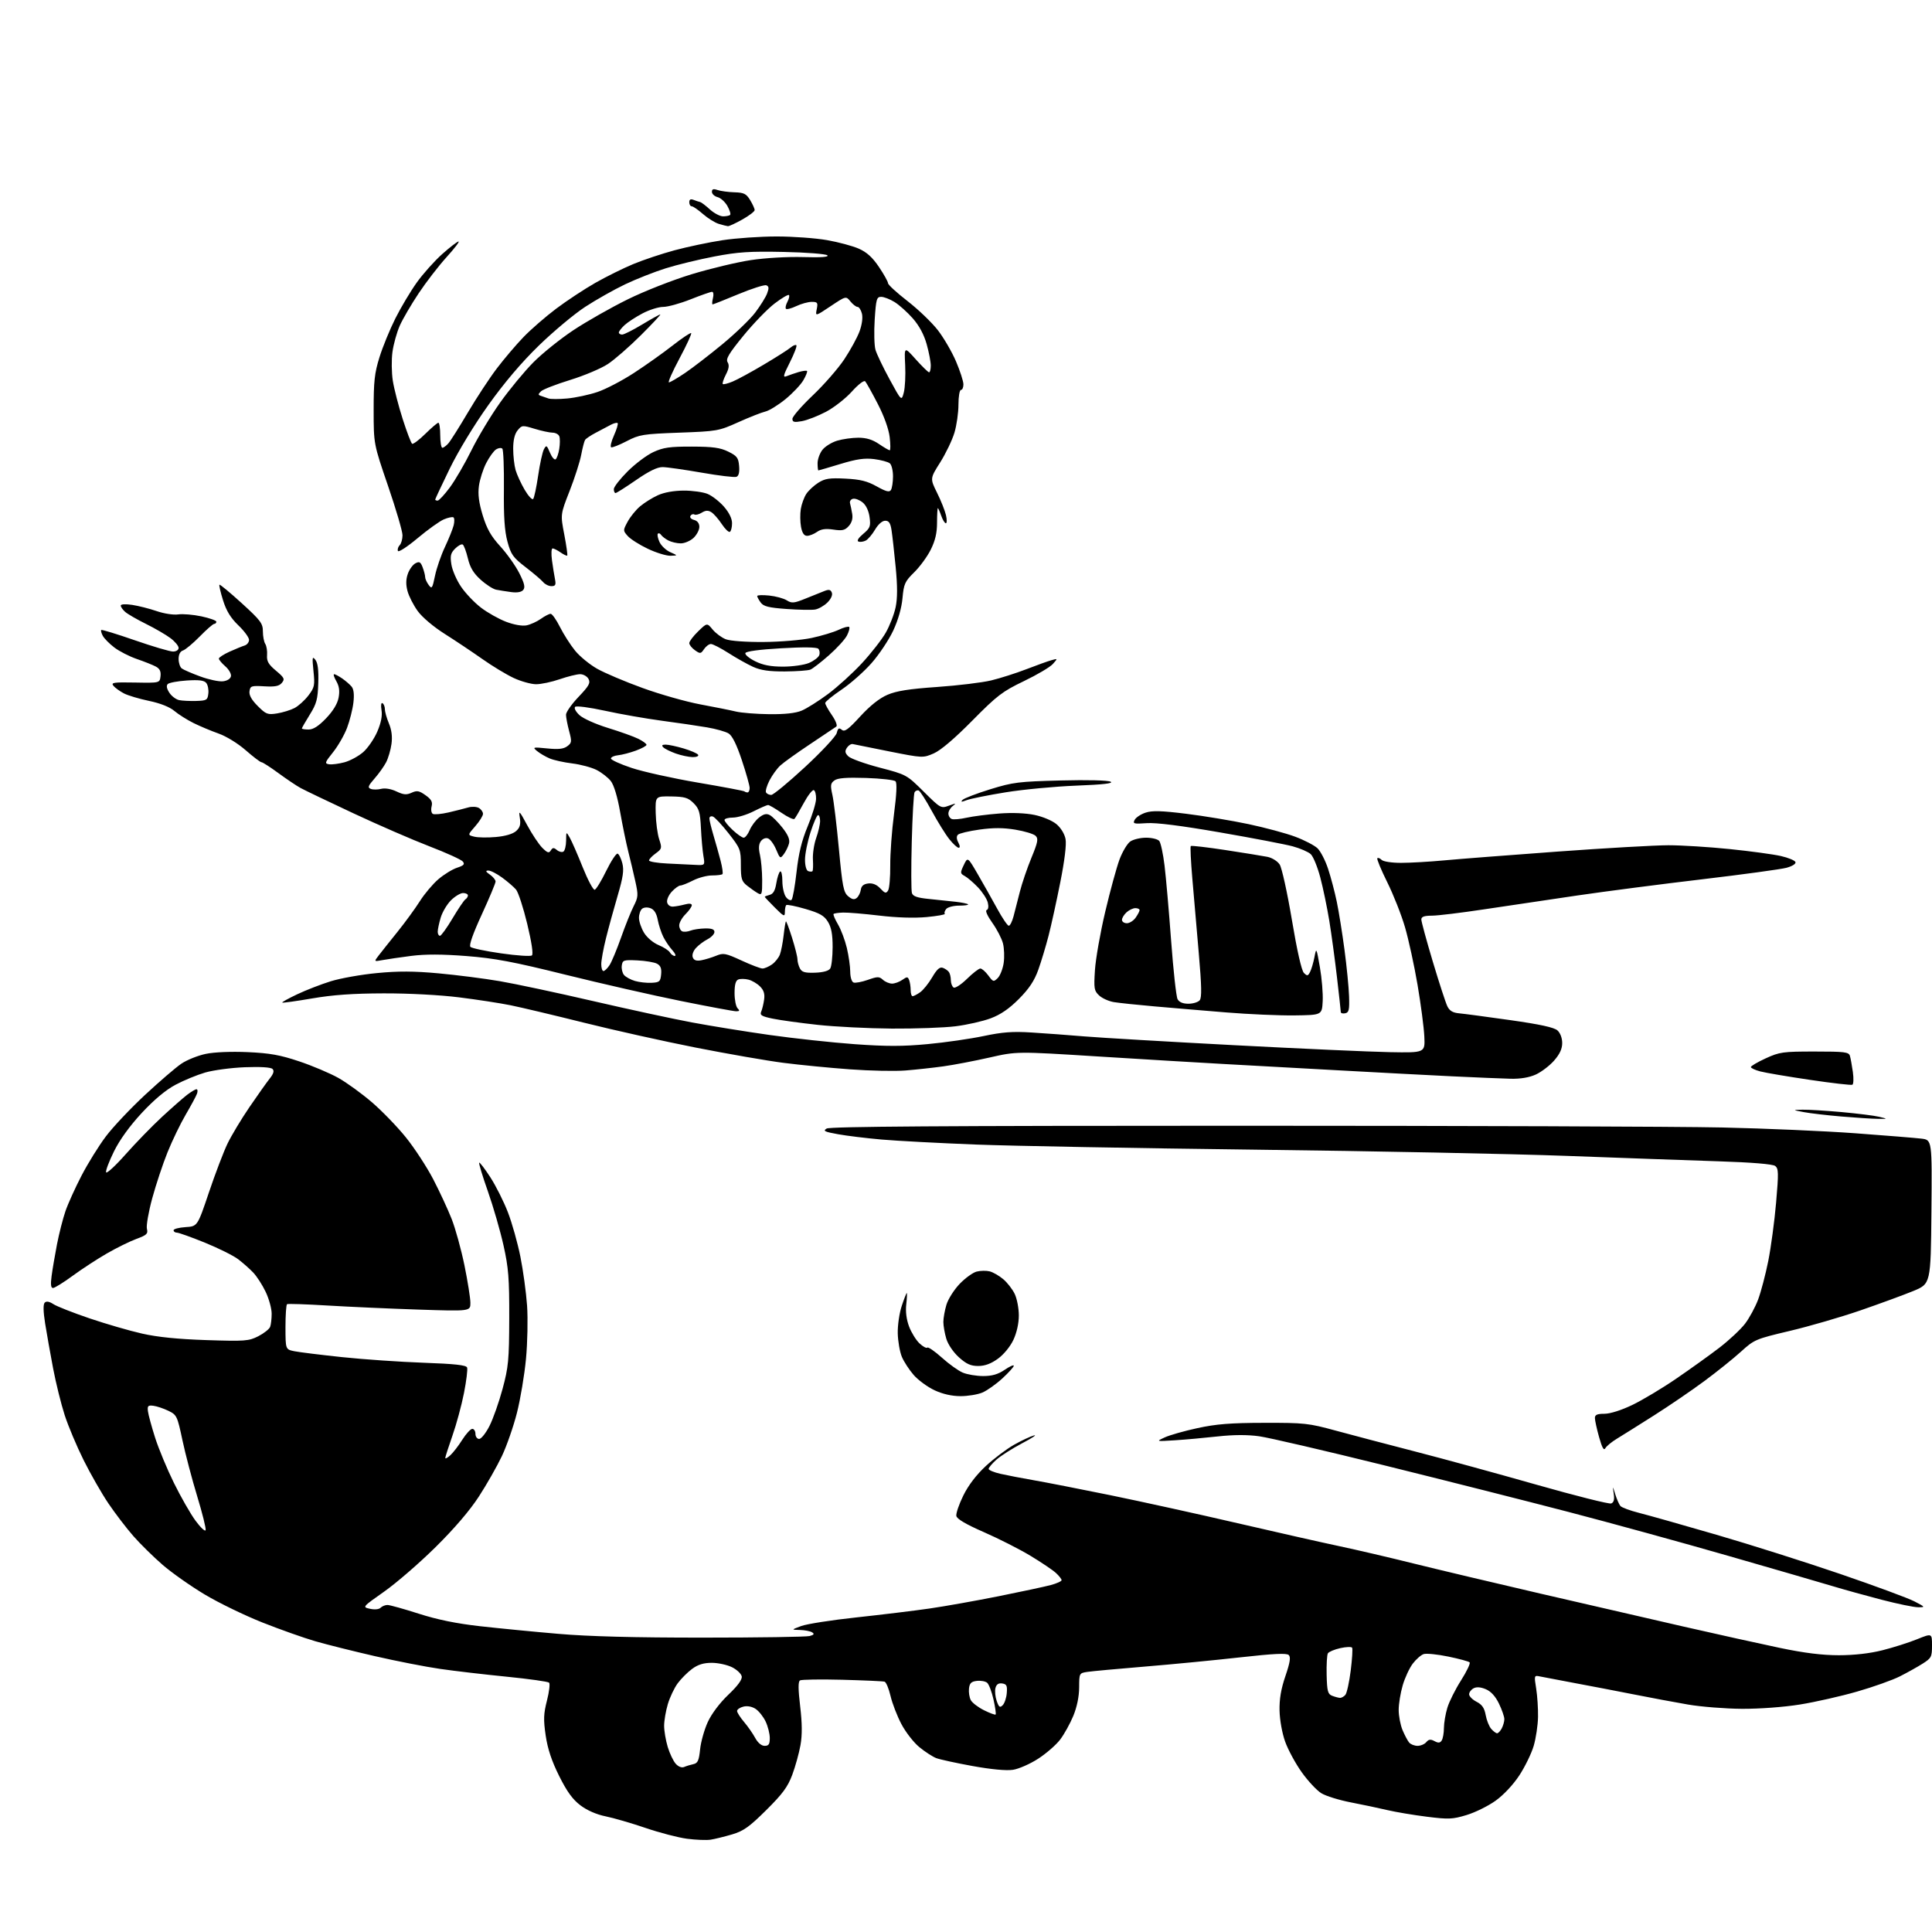<?xml version="1.0" encoding="UTF-8" standalone="no"?>
<svg 
  version="1.1" 
  xmlns="http://www.w3.org/2000/svg" 
  xmlns:xlink="http://www.w3.org/1999/xlink" 
  xmlns:svg="http://www.w3.org/2000/svg"
  xmlns:rdf="http://www.w3.org/1999/02/22-rdf-syntax-ns#"
  xmlns:cc="http://creativecommons.org/ns#"
  xmlns:dc="http://purl.org/dc/elements/1.1/"
  viewBox="0 0 768 768"
  width="768"
  height="768"
>
<style>svg {background-color: white; }</style>"
<path stroke="none" fill="black" fill-rule="evenodd" d="M282.50,731.30C280.85,731.56 276.62,731.39 273.09,730.93C269.57,730.46 262.14,728.53 256.59,726.63C251.04,724.74 243.90,722.66 240.73,722.02C237.12,721.29 233.37,719.65 230.73,717.65C227.63,715.31 225.37,712.19 222.27,705.98C219.30,700.02 217.71,695.24 216.92,689.91C215.99,683.55 216.07,681.29 217.43,675.98C218.32,672.50 218.70,669.30 218.27,668.88C217.85,668.46 210.30,667.40 201.50,666.52C192.70,665.65 180.78,664.26 175.00,663.42C169.22,662.59 157.53,660.30 149.00,658.34C140.47,656.38 129.83,653.72 125.35,652.42C120.87,651.13 111.42,647.78 104.35,644.98C97.28,642.18 86.95,637.17 81.39,633.84C75.82,630.51 68.28,625.20 64.63,622.04C60.98,618.88 55.72,613.71 52.96,610.55C50.19,607.38 45.75,601.57 43.09,597.63C40.42,593.68 36.01,585.97 33.27,580.48C30.53,574.99 27.12,566.90 25.70,562.50C24.28,558.10 22.22,549.77 21.12,544.00C20.02,538.23 18.60,530.20 17.95,526.16C17.18,521.26 17.12,518.48 17.79,517.81C18.45,517.15 19.61,517.35 21.25,518.43C22.60,519.31 29.06,521.85 35.60,524.07C42.15,526.29 51.55,529.02 56.50,530.13C62.63,531.52 70.77,532.34 82.05,532.71C97.44,533.21 98.88,533.10 102.68,531.17C104.92,530.02 107.03,528.35 107.38,527.46C107.72,526.57 108.00,524.19 107.99,522.17C107.98,520.15 106.91,516.25 105.59,513.50C104.28,510.75 102.04,507.29 100.62,505.82C99.21,504.34 96.53,501.98 94.67,500.56C92.81,499.14 86.87,496.19 81.48,493.99C76.08,491.80 71.07,490.00 70.33,490.00C69.60,490.00 69.00,489.57 69.00,489.05C69.00,488.53 71.14,487.97 73.75,487.80C78.50,487.50 78.50,487.50 83.05,474.00C85.55,466.57 88.88,457.85 90.44,454.60C92.01,451.36 95.93,444.83 99.16,440.10C102.39,435.37 106.01,430.26 107.21,428.75C108.76,426.80 109.08,425.68 108.33,424.93C107.66,424.26 103.55,424.00 97.38,424.24C91.95,424.45 84.84,425.40 81.58,426.34C78.33,427.29 73.00,429.48 69.75,431.22C65.89,433.27 61.22,437.18 56.36,442.41C51.60,447.54 47.59,453.07 45.33,457.65C43.38,461.60 41.95,465.36 42.17,466.01C42.38,466.65 45.89,463.43 49.95,458.84C54.02,454.25 60.53,447.56 64.42,443.96C68.32,440.36 72.80,436.42 74.38,435.21C75.97,433.99 77.64,433.00 78.10,433.00C78.56,433.00 78.66,433.79 78.31,434.75C77.97,435.71 75.95,439.45 73.84,443.06C71.72,446.67 68.46,453.42 66.59,458.06C64.72,462.70 61.99,470.93 60.51,476.35C59.04,481.77 58.09,487.22 58.40,488.47C58.90,490.44 58.35,490.97 54.24,492.48C51.63,493.44 46.35,496.04 42.50,498.26C38.65,500.48 32.52,504.48 28.88,507.15C25.24,509.82 21.72,512.00 21.07,512.00C20.23,512.00 20.06,510.61 20.51,507.25C20.85,504.64 21.82,498.97 22.65,494.66C23.49,490.35 25.00,484.41 26.02,481.45C27.03,478.50 29.92,472.12 32.43,467.29C34.94,462.46 39.28,455.46 42.08,451.75C44.87,448.03 51.88,440.61 57.64,435.25C63.41,429.89 69.92,424.29 72.13,422.81C74.33,421.33 78.69,419.58 81.82,418.93C85.23,418.22 91.88,417.95 98.50,418.24C107.33,418.64 111.37,419.37 119.00,421.93C124.22,423.68 131.20,426.64 134.50,428.49C137.80,430.34 143.81,434.70 147.86,438.18C151.91,441.66 158.01,447.97 161.42,452.22C164.83,456.47 169.67,463.89 172.19,468.72C174.70,473.55 178.00,480.65 179.52,484.50C181.04,488.35 183.33,496.68 184.63,503.00C185.92,509.32 186.98,516.02 186.99,517.88C187.00,521.26 187.00,521.26 166.25,520.58C154.84,520.20 138.58,519.47 130.13,518.96C121.68,518.45 114.47,518.21 114.11,518.43C113.76,518.65 113.48,522.78 113.48,527.62C113.50,536.41 113.50,536.41 117.00,537.13C118.92,537.52 127.47,538.58 136.00,539.48C144.53,540.38 159.08,541.38 168.34,541.71C180.77,542.15 185.31,542.65 185.68,543.61C185.95,544.32 185.40,548.86 184.45,553.70C183.50,558.54 181.44,566.18 179.86,570.67C178.29,575.16 177.00,579.17 177.00,579.57C177.00,579.98 177.91,579.49 179.01,578.49C180.12,577.48 182.26,574.72 183.76,572.33C185.27,569.95 187.06,568.00 187.75,568.00C188.44,568.00 189.00,568.90 189.00,570.00C189.00,571.10 189.67,572.00 190.48,572.00C191.30,572.00 193.14,569.68 194.58,566.84C196.02,564.00 198.36,557.36 199.78,552.09C202.11,543.46 202.38,540.65 202.43,524.00C202.47,508.15 202.15,504.00 200.15,495.05C198.87,489.31 196.08,479.65 193.95,473.60C191.81,467.55 190.26,462.41 190.48,462.18C190.71,461.96 192.70,464.57 194.92,467.99C197.13,471.41 200.28,477.69 201.91,481.93C203.55,486.18 205.78,494.12 206.87,499.58C207.96,505.03 209.15,513.77 209.52,519.00C209.88,524.23 209.69,533.74 209.09,540.14C208.49,546.53 206.87,556.21 205.49,561.63C204.12,567.05 201.42,574.78 199.51,578.82C197.59,582.85 193.50,590.06 190.40,594.83C186.78,600.43 180.66,607.58 173.14,615.01C166.74,621.33 157.56,629.28 152.74,632.67C143.98,638.84 143.98,638.84 147.09,639.52C148.94,639.93 150.64,639.76 151.30,639.10C151.90,638.50 153.13,638.00 154.03,638.00C154.92,638.00 160.51,639.56 166.44,641.46C173.90,643.85 181.40,645.38 190.86,646.45C198.36,647.29 212.38,648.66 222.00,649.48C233.92,650.51 252.26,650.99 279.50,650.98C301.50,650.98 320.55,650.69 321.83,650.35C323.58,649.88 323.83,649.51 322.83,648.88C322.10,648.41 319.93,647.99 318.00,647.94C314.50,647.86 314.50,647.86 318.50,646.37C320.70,645.55 330.60,644.00 340.50,642.94C350.40,641.87 363.45,640.29 369.50,639.41C375.55,638.54 387.93,636.33 397.00,634.52C406.07,632.70 415.41,630.70 417.75,630.07C420.09,629.44 422.00,628.57 422.00,628.14C422.00,627.70 420.99,626.42 419.75,625.28C418.51,624.13 413.96,621.07 409.64,618.46C405.32,615.85 397.00,611.63 391.15,609.07C384.00,605.95 380.40,603.83 380.16,602.62C379.97,601.63 381.22,597.97 382.93,594.50C384.94,590.41 388.10,586.27 391.90,582.75C395.12,579.77 400.18,575.96 403.13,574.30C406.08,572.64 409.62,570.98 411.00,570.61C412.38,570.25 410.27,571.65 406.32,573.72C402.38,575.80 397.76,578.74 396.07,580.26C394.38,581.77 393.00,583.42 393.00,583.91C393.00,584.40 395.14,585.29 397.75,585.88C400.36,586.47 406.32,587.62 411.00,588.43C415.68,589.24 429.40,591.92 441.50,594.39C453.60,596.87 476.30,601.86 491.93,605.49C507.57,609.12 525.79,613.23 532.42,614.63C539.04,616.03 552.35,619.13 561.98,621.53C571.62,623.92 594.35,629.32 612.50,633.52C630.65,637.73 656.30,643.63 669.50,646.65C682.70,649.66 699.80,653.45 707.50,655.06C717.32,657.11 724.33,657.98 731.00,657.98C737.11,657.97 743.28,657.27 748.30,656.00C752.59,654.92 758.78,652.96 762.05,651.63C768.00,649.23 768.00,649.23 768.00,654.10C768.00,658.65 767.75,659.13 764.24,661.35C762.17,662.66 758.10,664.93 755.21,666.39C752.31,667.86 744.67,670.58 738.22,672.43C731.77,674.29 721.55,676.60 715.50,677.57C709.10,678.60 699.48,679.31 692.50,679.28C685.90,679.24 676.23,678.48 671.00,677.58C665.77,676.68 656.10,674.87 649.50,673.56C642.90,672.26 632.33,670.22 626.00,669.05C619.67,667.87 613.44,666.68 612.15,666.41C609.84,665.92 609.81,666.00 610.65,671.21C611.12,674.12 611.45,679.21 611.39,682.51C611.33,685.82 610.55,690.99 609.67,694.01C608.78,697.03 606.21,702.31 603.95,705.75C601.50,709.48 597.69,713.54 594.52,715.81C591.60,717.91 586.41,720.47 583.00,721.50C577.39,723.20 575.87,723.26 567.15,722.17C561.84,721.50 554.80,720.32 551.50,719.54C548.20,718.76 541.67,717.38 537.00,716.48C532.33,715.58 527.03,713.94 525.24,712.83C523.44,711.73 519.94,707.98 517.46,704.50C514.98,701.03 512.02,695.55 510.87,692.34C509.67,689.00 508.72,683.72 508.64,680.00C508.54,675.41 509.23,671.37 510.97,666.27C512.80,660.91 513.15,658.75 512.31,657.91C511.48,657.08 506.45,657.32 492.84,658.84C482.75,659.97 465.73,661.62 455.00,662.50C444.27,663.39 434.04,664.33 432.25,664.60C429.02,665.09 429.00,665.13 428.98,670.80C428.96,674.41 428.11,678.54 426.66,682.08C425.39,685.15 423.04,689.39 421.43,691.51C419.82,693.63 415.88,697.06 412.67,699.13C409.47,701.20 404.95,703.19 402.63,703.53C399.99,703.93 393.99,703.36 386.60,702.02C380.11,700.84 373.62,699.43 372.18,698.88C370.74,698.33 367.72,696.37 365.47,694.53C363.21,692.68 359.99,688.54 358.31,685.33C356.62,682.13 354.68,677.10 354.00,674.17C353.32,671.24 352.25,668.69 351.63,668.49C351.01,668.30 343.43,667.96 334.79,667.73C326.15,667.51 318.60,667.63 318.01,667.99C317.25,668.46 317.27,671.45 318.08,678.31C318.88,685.10 318.92,689.68 318.20,693.74C317.63,696.91 316.17,702.20 314.94,705.50C313.14,710.32 311.10,713.09 304.60,719.54C297.85,726.23 295.58,727.85 291.00,729.21C287.98,730.10 284.15,731.04 282.50,731.30zM271.94,702.41C272.80,702.04 274.45,701.53 275.62,701.28C277.37,700.90 277.84,699.87 278.30,695.41C278.60,692.43 279.98,687.54 281.35,684.55C282.86,681.26 286.08,676.97 289.52,673.69C293.31,670.08 295.08,667.65 294.85,666.39C294.65,665.35 292.92,663.71 291.00,662.75C289.07,661.79 285.45,661.00 282.94,661.00C279.69,661.00 277.45,661.69 275.11,663.42C273.31,664.75 270.73,667.33 269.39,669.15C268.04,670.98 266.28,674.70 265.47,677.42C264.66,680.14 264.00,684.01 264.00,686.02C264.00,688.04 264.64,691.82 265.43,694.44C266.22,697.05 267.65,700.06 268.62,701.13C269.68,702.30 270.99,702.81 271.94,702.41zM303.95,694.00C305.58,694.00 306.00,693.36 306.00,690.90C306.00,689.20 305.26,686.24 304.35,684.33C303.44,682.41 301.65,680.16 300.36,679.31C298.92,678.37 297.04,678.02 295.51,678.41C294.13,678.75 293.00,679.53 293.00,680.14C293.00,680.74 294.24,682.69 295.75,684.47C297.26,686.25 299.27,689.12 300.20,690.85C301.26,692.80 302.69,694.00 303.95,694.00zM563.50,694.00C564.74,694.00 566.31,693.33 566.98,692.52C567.93,691.38 568.67,691.29 570.23,692.12C571.77,692.95 572.46,692.88 573.11,691.85C573.58,691.11 573.98,688.88 573.98,686.91C573.99,684.93 574.60,681.32 575.34,678.88C576.07,676.44 578.52,671.53 580.79,667.97C583.05,664.41 584.58,661.19 584.20,660.81C583.81,660.43 579.99,659.39 575.70,658.51C571.41,657.62 567.02,657.18 565.95,657.52C564.88,657.86 562.92,659.57 561.60,661.32C560.27,663.07 558.47,666.94 557.60,669.93C556.72,672.92 556.00,677.32 556.00,679.71C556.00,682.11 556.68,685.70 557.52,687.71C558.36,689.71 559.54,691.94 560.14,692.67C560.75,693.40 562.26,694.00 563.50,694.00zM595.12,689.00C595.57,689.00 596.40,688.13 596.96,687.07C597.53,686.00 598.00,684.34 598.00,683.38C598.00,682.42 597.04,679.64 595.86,677.21C594.44,674.27 592.67,672.35 590.62,671.48C588.56,670.62 586.94,670.50 585.76,671.13C584.79,671.65 584.00,672.72 584.00,673.51C584.00,674.30 585.33,675.64 586.96,676.48C589.15,677.61 590.08,678.97 590.58,681.75C590.95,683.81 591.94,686.29 592.78,687.25C593.62,688.21 594.67,689.00 595.12,689.00zM395.78,681.55C396.00,681.33 395.62,678.64 394.93,675.57C394.24,672.49 393.10,669.50 392.40,668.92C391.70,668.33 389.86,668.00 388.31,668.18C386.10,668.43 385.43,669.08 385.19,671.20C385.02,672.69 385.34,674.77 385.91,675.83C386.48,676.89 388.84,678.70 391.17,679.85C393.49,681.00 395.57,681.77 395.78,681.55zM398.59,677.84C399.33,677.10 400.06,674.93 400.21,673.00C400.45,670.09 400.15,669.45 398.38,669.20C396.92,668.99 396.09,669.55 395.71,671.02C395.40,672.18 395.63,674.49 396.20,676.15C397.08,678.67 397.48,678.95 398.59,677.84zM532.63,674.93C533.25,674.97 534.23,674.42 534.82,673.72C535.40,673.01 536.35,668.69 536.93,664.10C537.50,659.52 537.76,655.42 537.49,654.99C537.23,654.56 535.11,654.64 532.78,655.16C530.45,655.68 528.24,656.61 527.86,657.22C527.49,657.83 527.26,661.70 527.36,665.82C527.52,672.26 527.83,673.42 529.53,674.09C530.61,674.51 532.01,674.89 532.63,674.93zM762.50,638.91C760.85,638.92 754.33,637.57 748.00,635.93C741.67,634.28 732.90,631.85 728.50,630.52C724.10,629.19 705.42,623.77 687.00,618.47C668.58,613.17 640.00,605.32 623.50,601.02C607.00,596.72 574.17,588.41 550.54,582.56C526.91,576.71 504.41,571.48 500.54,570.94C495.83,570.29 490.36,570.31 484.00,571.01C478.77,571.59 471.12,572.28 467.00,572.54C459.50,573.01 459.50,573.01 463.00,571.39C464.93,570.49 470.77,568.83 476.00,567.70C483.46,566.08 489.15,565.62 502.50,565.60C518.50,565.56 520.17,565.74 531.00,568.70C537.33,570.42 551.50,574.15 562.50,576.99C573.50,579.82 595.21,585.76 610.74,590.18C626.27,594.60 639.65,597.96 640.47,597.65C641.53,597.24 641.82,596.11 641.49,593.79C641.01,590.50 641.01,590.50 642.09,594.00C642.69,595.92 643.60,598.01 644.12,598.64C644.63,599.26 648.02,600.51 651.64,601.42C655.26,602.33 669.08,606.24 682.36,610.10C695.64,613.96 717.75,620.97 731.50,625.67C745.25,630.38 758.52,635.28 761.00,636.57C765.36,638.84 765.41,638.91 762.50,638.91zM81.74,608.27C81.96,607.62 80.45,601.56 78.39,594.79C76.33,588.03 73.69,578.00 72.52,572.50C70.48,562.88 70.27,562.44 66.95,560.82C65.05,559.90 62.38,559.00 61.00,558.82C58.85,558.55 58.54,558.85 58.81,561.00C58.97,562.38 60.26,567.10 61.66,571.50C63.06,575.90 66.43,584.00 69.14,589.50C71.85,595.00 75.70,601.74 77.71,604.48C79.71,607.21 81.53,608.92 81.74,608.27zM638.16,575.67C637.55,576.77 636.86,575.54 635.66,571.28C634.75,568.03 634.00,564.61 634.00,563.68C634.00,562.40 634.90,562.00 637.78,562.00C640.04,562.00 644.49,560.60 648.83,558.51C652.84,556.59 660.70,551.89 666.31,548.05C671.91,544.22 679.65,538.67 683.50,535.72C687.35,532.76 691.92,528.48 693.67,526.21C695.41,523.93 697.76,519.59 698.89,516.56C700.02,513.53 701.83,506.66 702.91,501.28C703.98,495.90 705.39,485.45 706.03,478.06C707.06,466.12 707.02,464.48 705.62,463.47C704.64,462.75 696.29,462.06 683.28,461.64C671.85,461.27 644.73,460.30 623.00,459.49C601.27,458.68 545.48,457.56 499.00,457.01C452.52,456.45 402.57,455.54 388.00,454.98C373.43,454.41 356.55,453.52 350.50,452.99C344.45,452.46 336.63,451.51 333.12,450.87C327.72,449.90 327.03,449.55 328.62,448.61C329.98,447.81 375.26,447.50 492.00,447.50C580.83,447.50 667.45,447.81 684.50,448.19C701.55,448.56 725.40,449.60 737.50,450.49C749.60,451.38 761.42,452.34 763.77,452.62C768.03,453.13 768.03,453.13 767.77,481.74C767.50,510.34 767.50,510.34 760.50,513.22C756.65,514.80 747.20,518.26 739.50,520.92C731.80,523.57 719.20,527.23 711.50,529.05C697.86,532.28 697.36,532.49 692.00,537.36C688.98,540.10 682.45,545.34 677.50,549.00C672.55,552.67 663.55,558.81 657.50,562.65C651.45,566.49 644.82,570.65 642.76,571.90C640.70,573.14 638.63,574.84 638.16,575.67zM381.78,554.99C378.36,554.98 374.73,554.16 371.49,552.65C368.74,551.37 365.03,548.65 363.24,546.62C361.46,544.59 359.32,541.31 358.50,539.35C357.68,537.38 356.95,533.18 356.87,530.03C356.80,526.87 357.51,521.97 358.45,519.14C359.39,516.31 360.29,514.00 360.46,514.00C360.62,514.00 360.53,516.03 360.25,518.51C359.92,521.42 360.33,524.56 361.39,527.36C362.30,529.75 364.16,532.74 365.52,534.02C366.88,535.30 368.28,536.05 368.63,535.70C368.98,535.35 371.57,537.14 374.39,539.67C377.20,542.21 380.95,544.90 382.72,545.64C384.49,546.39 388.14,547.00 390.83,547.00C394.38,547.00 396.72,546.32 399.36,544.53C401.36,543.17 403.00,542.44 403.00,542.90C403.00,543.37 400.95,545.64 398.44,547.95C395.93,550.26 392.35,552.79 390.47,553.58C388.60,554.36 384.69,555.00 381.78,554.99zM388.85,543.00C385.87,543.00 384.15,542.22 381.17,539.54C378.96,537.54 376.84,534.42 376.17,532.17C375.53,530.02 375.00,527.02 375.00,525.50C375.00,523.98 375.55,520.90 376.22,518.65C376.90,516.41 379.26,512.68 381.47,510.37C383.69,508.06 386.74,505.85 388.25,505.47C389.76,505.09 392.09,505.06 393.42,505.39C394.76,505.73 397.18,507.12 398.80,508.49C400.43,509.86 402.49,512.51 403.38,514.39C404.27,516.27 405.00,520.10 405.00,522.91C405.00,526.06 404.17,529.78 402.84,532.62C401.58,535.30 399.01,538.43 396.69,540.11C393.94,542.10 391.51,543.00 388.85,543.00zM746.50,444.76C744.30,444.74 737.77,444.32 732.00,443.83C726.23,443.34 719.48,442.55 717.00,442.08C712.50,441.22 712.50,441.22 716.50,441.12C718.70,441.07 725.67,441.49 732.00,442.06C738.33,442.63 745.08,443.48 747.00,443.94C750.50,444.80 750.50,444.80 746.50,444.76zM736.35,431.20C735.88,431.44 728.30,430.57 719.50,429.26C710.70,427.96 701.81,426.45 699.75,425.91C697.69,425.37 696.00,424.58 696.00,424.17C696.00,423.76 698.65,422.20 701.90,420.71C707.39,418.19 708.74,418.00 721.33,418.00C733.36,418.00 734.92,418.19 735.38,419.75C735.66,420.71 736.18,423.58 736.54,426.13C736.90,428.68 736.81,430.96 736.35,431.20zM600.50,428.82C597.20,428.74 586.62,428.30 577.00,427.84C567.38,427.37 546.90,426.30 531.50,425.44C516.10,424.59 495.62,423.46 486.00,422.93C476.38,422.40 454.03,421.06 436.33,419.95C404.17,417.93 404.17,417.93 393.33,420.39C387.38,421.74 379.12,423.32 375.00,423.89C370.88,424.46 364.12,425.20 360.00,425.53C355.88,425.87 345.93,425.67 337.89,425.08C329.86,424.50 317.93,423.33 311.39,422.49C304.85,421.65 289.15,418.91 276.50,416.42C263.85,413.92 243.82,409.46 232.00,406.50C220.18,403.55 207.12,400.45 202.98,399.61C198.85,398.77 189.62,397.35 182.48,396.46C174.88,395.51 162.45,394.85 152.50,394.88C140.29,394.91 132.27,395.48 124.02,396.90C117.70,397.98 112.39,398.72 112.20,398.54C112.02,398.35 114.72,396.86 118.20,395.22C121.68,393.57 127.67,391.25 131.51,390.06C135.36,388.87 143.61,387.40 149.85,386.81C158.32,385.99 164.55,386.02 174.35,386.92C181.58,387.58 192.53,388.98 198.67,390.03C204.82,391.08 221.47,394.63 235.67,397.92C249.88,401.21 267.57,405.03 275.00,406.42C282.43,407.81 296.38,410.07 306.00,411.43C315.62,412.79 330.82,414.43 339.77,415.08C352.30,415.98 358.95,415.98 368.75,415.05C375.74,414.40 385.75,412.95 390.98,411.85C398.43,410.27 402.56,409.96 410.00,410.43C415.23,410.75 424.68,411.45 431.00,411.98C437.32,412.51 464.10,414.08 490.50,415.47C516.90,416.86 544.80,418.11 552.50,418.25C566.50,418.50 566.50,418.50 566.19,412.00C566.02,408.43 564.81,399.20 563.50,391.50C562.19,383.80 559.94,373.49 558.51,368.58C557.08,363.67 553.90,355.62 551.44,350.67C548.99,345.73 547.22,341.45 547.51,341.16C547.80,340.87 548.57,341.17 549.22,341.82C549.89,342.49 553.24,343.00 556.95,343.00C560.55,343.00 568.23,342.56 574.00,342.02C579.77,341.48 600.08,339.91 619.11,338.52C638.15,337.13 658.00,336.00 663.22,336.00C668.45,336.00 679.42,336.68 687.61,337.52C695.80,338.36 704.94,339.60 707.92,340.28C710.90,340.96 713.52,342.05 713.73,342.70C713.96,343.39 712.44,344.34 710.14,344.96C707.94,345.55 692.95,347.60 676.82,349.51C660.70,351.41 638.27,354.32 627.00,355.97C615.73,357.62 599.08,360.09 590.00,361.47C580.92,362.84 571.59,363.98 569.25,363.99C566.14,364.00 565.00,364.40 565.00,365.51C565.00,366.34 567.05,373.87 569.56,382.26C572.07,390.64 574.67,398.62 575.34,400.00C576.23,401.83 577.50,402.58 580.03,402.81C581.94,402.98 591.09,404.20 600.37,405.52C612.24,407.20 617.80,408.42 619.12,409.61C620.24,410.62 621.00,412.65 621.00,414.62C621.00,416.93 620.02,419.05 617.76,421.62C615.98,423.65 612.71,426.13 610.51,427.14C607.88,428.33 604.43,428.91 600.50,428.82zM354.53,408.88C345.16,408.81 331.88,408.14 325.00,407.39C318.12,406.64 310.10,405.54 307.18,404.93C302.78,404.02 301.98,403.54 302.58,402.16C302.98,401.25 303.51,399.08 303.75,397.35C304.07,395.08 303.62,393.62 302.12,392.12C300.98,390.98 298.92,389.77 297.53,389.42C296.14,389.07 294.33,389.04 293.50,389.36C292.45,389.76 292.00,391.39 292.00,394.77C292.00,397.43 292.54,400.14 293.20,400.80C294.13,401.73 294.01,402.00 292.65,402.00C291.68,402.00 281.80,400.16 270.70,397.92C259.59,395.68 238.98,390.98 224.90,387.49C203.99,382.30 196.74,380.93 185.40,380.04C175.74,379.29 169.06,379.27 163.50,379.98C159.10,380.55 153.95,381.30 152.06,381.65C148.62,382.29 148.62,382.29 150.56,379.78C151.63,378.39 154.99,374.16 158.04,370.38C161.08,366.60 165.07,361.13 166.91,358.22C168.74,355.32 172.05,351.40 174.27,349.50C176.48,347.61 179.82,345.55 181.69,344.94C184.40,344.04 184.86,343.54 183.96,342.45C183.33,341.70 177.35,338.98 170.66,336.41C163.97,333.84 150.40,327.94 140.50,323.31C130.60,318.68 121.15,314.15 119.50,313.25C117.85,312.35 113.86,309.67 110.64,307.30C107.42,304.94 104.41,303.00 103.95,303.00C103.49,303.00 100.67,300.86 97.68,298.24C94.57,295.52 89.93,292.67 86.87,291.59C83.92,290.55 79.43,288.66 76.89,287.40C74.36,286.14 70.94,283.98 69.30,282.60C67.42,281.02 63.72,279.55 59.25,278.62C55.36,277.81 50.87,276.47 49.27,275.64C47.67,274.81 45.80,273.46 45.11,272.64C44.02,271.32 45.08,271.16 53.69,271.32C63.50,271.50 63.50,271.50 63.81,268.82C64.03,266.89 63.51,265.81 61.96,264.98C60.78,264.34 57.38,262.99 54.41,261.97C51.44,260.95 47.41,258.89 45.46,257.40C43.50,255.91 41.44,253.82 40.87,252.76C40.30,251.70 40.02,250.65 40.24,250.43C40.46,250.21 46.46,252.04 53.57,254.51C60.68,256.98 67.51,258.99 68.75,259.00C70.05,259.00 71.00,258.39 71.00,257.55C71.00,256.75 69.54,255.00 67.75,253.66C65.96,252.32 61.58,249.77 58.00,248.00C54.42,246.23 50.71,244.08 49.75,243.23C48.79,242.38 48.00,241.26 48.00,240.73C48.00,240.16 49.84,240.05 52.54,240.45C55.03,240.83 59.42,241.94 62.30,242.93C65.21,243.93 68.97,244.51 70.82,244.24C72.64,243.97 76.80,244.32 80.06,245.01C83.33,245.71 86.00,246.66 86.00,247.14C86.00,247.61 85.62,248.00 85.16,248.00C84.69,248.00 82.10,250.25 79.41,253.01C76.71,255.76 73.71,258.26 72.75,258.57C71.63,258.93 71.00,260.15 71.00,261.94C71.00,263.49 71.56,265.19 72.25,265.71C72.94,266.24 76.26,267.68 79.63,268.91C83.00,270.15 87.05,271.01 88.62,270.83C90.35,270.63 91.61,269.83 91.81,268.80C91.98,267.86 90.97,266.09 89.56,264.87C88.15,263.64 87.00,262.26 87.00,261.81C87.00,261.35 88.91,260.11 91.25,259.05C93.59,258.00 96.29,256.89 97.25,256.60C98.21,256.30 99.00,255.30 99.00,254.36C99.00,253.42 97.09,250.82 94.75,248.58C91.70,245.65 89.99,242.86 88.67,238.66C87.67,235.45 87.02,232.65 87.23,232.44C87.44,232.23 91.41,235.52 96.06,239.75C103.60,246.62 104.50,247.82 104.50,250.97C104.50,252.91 104.93,255.16 105.45,255.97C105.97,256.78 106.29,258.79 106.16,260.44C105.98,262.83 106.70,264.09 109.69,266.60C113.03,269.40 113.29,269.94 112.04,271.45C110.96,272.75 109.36,273.07 105.07,272.82C99.92,272.52 99.48,272.67 99.18,274.78C98.96,276.33 100.00,278.20 102.45,280.65C105.75,283.95 106.38,284.19 110.13,283.60C112.37,283.24 115.49,282.28 117.05,281.47C118.62,280.66 121.10,278.42 122.58,276.49C125.04,273.26 125.20,272.47 124.61,266.74C124.05,261.29 124.15,260.73 125.36,262.28C126.33,263.51 126.69,266.35 126.52,271.53C126.32,277.95 125.85,279.73 123.15,284.07C121.42,286.86 120.00,289.33 120.00,289.57C120.00,289.80 121.20,290.00 122.67,290.00C124.53,290.00 126.65,288.64 129.62,285.54C132.40,282.63 134.14,279.77 134.60,277.33C135.10,274.67 134.84,272.78 133.70,270.79C132.81,269.26 132.42,268.00 132.82,268.00C133.23,268.00 134.67,268.77 136.03,269.70C137.39,270.64 139.07,272.10 139.78,272.95C140.62,273.98 140.86,276.13 140.48,279.33C140.17,281.99 139.03,286.49 137.96,289.33C136.88,292.18 134.39,296.52 132.41,299.00C129.11,303.12 128.98,303.53 130.83,303.81C131.94,303.98 134.69,303.62 136.94,303.02C139.19,302.41 142.54,300.59 144.39,298.97C146.24,297.34 148.75,293.68 149.98,290.83C151.47,287.36 152.03,284.55 151.66,282.30C151.34,280.33 151.51,279.19 152.06,279.54C152.58,279.86 153.00,280.94 153.00,281.94C153.00,282.94 153.72,285.49 154.61,287.60C155.68,290.16 156.02,292.87 155.62,295.74C155.30,298.10 154.34,301.37 153.50,303.00C152.65,304.64 150.58,307.55 148.88,309.48C146.31,312.41 146.07,313.09 147.40,313.60C148.28,313.94 150.15,313.93 151.54,313.58C153.07,313.20 155.47,313.60 157.59,314.61C160.41,315.95 161.60,316.05 163.63,315.12C165.76,314.15 166.62,314.31 169.15,316.11C171.48,317.76 172.02,318.77 171.57,320.56C171.25,321.84 171.46,323.17 172.03,323.52C172.61,323.88 175.42,323.62 178.29,322.96C181.15,322.29 184.66,321.41 186.08,320.99C187.49,320.57 189.40,320.65 190.33,321.16C191.25,321.68 192.00,322.74 192.00,323.51C192.00,324.29 190.62,326.50 188.93,328.43C185.86,331.93 185.86,331.93 188.52,332.59C189.98,332.96 193.87,333.02 197.16,332.72C200.94,332.38 203.89,331.50 205.17,330.35C206.73,328.94 207.06,327.73 206.63,325.01C206.14,321.94 206.50,322.31 209.56,328.00C211.48,331.57 214.18,335.62 215.55,337.00C217.62,339.06 218.22,339.25 218.95,338.06C219.68,336.89 220.13,336.86 221.38,337.90C222.22,338.60 223.38,338.88 223.96,338.53C224.53,338.17 225.02,336.22 225.04,334.19C225.07,330.50 225.07,330.50 226.50,333.00C227.29,334.38 229.60,339.67 231.64,344.77C233.69,349.87 235.84,353.89 236.42,353.69C237.01,353.50 239.07,350.12 240.99,346.18C242.92,342.24 244.95,339.17 245.50,339.34C246.05,339.51 246.90,341.24 247.39,343.17C248.09,345.95 247.69,348.68 245.51,356.10C243.99,361.27 241.90,368.88 240.88,373.00C239.85,377.12 239.01,381.74 239.01,383.25C239.00,384.76 239.40,386.00 239.88,386.00C240.37,386.00 241.46,384.95 242.30,383.67C243.14,382.39 245.19,377.46 246.87,372.72C248.54,367.98 250.80,362.35 251.89,360.21C253.71,356.64 253.77,355.83 252.57,350.41C251.85,347.16 250.59,341.80 249.75,338.50C248.92,335.20 247.46,328.11 246.51,322.75C245.44,316.67 244.04,312.05 242.80,310.47C241.71,309.08 239.16,307.10 237.15,306.07C235.13,305.05 230.78,303.88 227.49,303.48C224.20,303.08 220.15,302.19 218.50,301.49C216.85,300.79 214.60,299.47 213.50,298.56C211.61,297.00 211.82,296.94 217.50,297.51C221.96,297.96 224.01,297.74 225.48,296.65C227.30,295.31 227.36,294.81 226.23,290.58C225.55,288.04 225.00,285.13 225.00,284.11C225.00,283.08 227.24,279.89 229.98,277.02C234.13,272.67 234.79,271.48 233.95,269.90C233.39,268.85 231.89,268.00 230.62,268.00C229.35,268.00 225.70,268.90 222.50,270.00C219.30,271.10 215.07,272.00 213.09,271.99C211.12,271.98 207.12,270.87 204.22,269.52C201.32,268.17 195.69,264.77 191.72,261.96C187.75,259.16 181.04,254.68 176.81,252.00C172.33,249.17 167.84,245.38 166.06,242.92C164.37,240.59 162.55,237.03 162.00,234.99C161.31,232.44 161.34,230.31 162.11,228.13C162.71,226.38 164.07,224.50 165.11,223.94C166.70,223.09 167.18,223.35 168.01,225.52C168.55,226.96 169.00,228.69 169.00,229.37C169.00,230.06 169.62,231.47 170.39,232.51C171.66,234.25 171.87,233.94 172.92,228.89C173.55,225.85 175.33,220.70 176.87,217.44C178.41,214.17 179.97,210.29 180.34,208.81C180.71,207.33 180.66,205.91 180.24,205.65C179.82,205.39 178.11,205.75 176.44,206.46C174.77,207.16 170.06,210.53 165.98,213.95C161.80,217.45 158.38,219.65 158.17,219.00C157.95,218.35 158.28,217.32 158.89,216.71C159.50,216.10 160.00,214.32 160.00,212.76C160.00,211.20 157.42,202.40 154.27,193.21C148.54,176.50 148.54,176.50 148.53,163.00C148.52,151.63 148.88,148.31 150.85,142.00C152.13,137.88 154.98,130.93 157.17,126.57C159.36,122.21 163.18,115.80 165.66,112.33C168.14,108.85 172.70,103.76 175.78,101.00C178.87,98.25 181.80,96.00 182.28,96.00C182.77,96.00 180.61,98.81 177.49,102.25C174.37,105.69 169.39,112.14 166.43,116.59C163.46,121.04 160.08,126.83 158.91,129.47C157.75,132.10 156.44,136.79 156.01,139.88C155.58,142.97 155.65,148.14 156.15,151.36C156.66,154.59 158.43,161.43 160.08,166.58C161.72,171.72 163.41,176.14 163.83,176.40C164.25,176.65 166.60,174.89 169.05,172.48C171.50,170.06 173.84,168.07 174.25,168.05C174.66,168.02 175.00,170.25 175.00,173.00C175.00,175.75 175.38,178.00 175.85,178.00C176.31,178.00 177.38,177.21 178.23,176.25C179.08,175.29 182.56,169.78 185.97,164.00C189.38,158.22 194.55,150.35 197.47,146.50C200.39,142.65 205.19,137.00 208.14,133.95C211.09,130.90 216.93,125.83 221.12,122.68C225.31,119.53 232.28,114.94 236.60,112.47C240.92,110.01 247.70,106.65 251.67,105.00C255.63,103.35 263.06,100.86 268.19,99.48C273.31,98.10 281.88,96.30 287.24,95.48C292.60,94.67 302.28,94.00 308.74,94.00C315.21,94.00 324.21,94.66 328.75,95.45C333.29,96.25 338.98,97.78 341.41,98.86C344.56,100.25 346.84,102.32 349.41,106.14C351.38,109.07 353.00,111.97 353.00,112.57C353.00,113.18 356.50,116.39 360.77,119.70C365.05,123.02 370.47,128.23 372.83,131.28C375.19,134.34 378.43,139.91 380.03,143.67C381.63,147.43 382.96,151.51 382.97,152.75C382.99,153.99 382.55,155.00 382.00,155.00C381.45,155.00 381.00,157.61 381.00,160.82C381.00,164.02 380.29,169.04 379.41,171.98C378.54,174.92 375.99,180.22 373.76,183.77C369.69,190.21 369.69,190.21 372.48,195.86C374.02,198.96 375.62,202.96 376.03,204.75C376.45,206.54 376.43,208.00 375.99,208.00C375.55,208.00 374.73,206.65 374.15,205.00C373.57,203.35 372.97,202.00 372.80,202.00C372.64,202.00 372.50,204.59 372.49,207.75C372.49,211.86 371.77,214.92 369.99,218.49C368.62,221.24 365.66,225.29 363.41,227.50C359.71,231.13 359.27,232.10 358.76,237.75C358.40,241.68 357.03,246.47 355.07,250.67C353.35,254.34 349.50,260.13 346.50,263.54C343.51,266.95 338.14,271.71 334.56,274.12C330.99,276.53 328.05,278.93 328.03,279.45C328.01,279.97 329.21,282.14 330.69,284.27C332.20,286.46 332.97,288.45 332.44,288.83C331.92,289.20 327.23,292.35 322.00,295.83C316.77,299.31 311.44,303.13 310.15,304.33C308.86,305.52 306.93,308.20 305.86,310.28C304.80,312.37 304.19,314.50 304.52,315.03C304.85,315.57 305.77,316.00 306.58,316.00C307.38,316.00 313.43,311.00 320.03,304.89C326.64,298.77 332.29,292.70 332.62,291.37C333.11,289.43 333.51,289.18 334.63,290.11C335.75,291.04 337.19,289.99 341.97,284.77C345.87,280.52 349.59,277.56 352.76,276.20C356.37,274.64 361.37,273.86 372.55,273.08C380.77,272.51 390.43,271.34 394.00,270.48C397.57,269.62 403.88,267.61 408.00,266.02C412.12,264.43 416.62,262.81 418.00,262.43C420.50,261.73 420.50,261.73 418.51,263.96C417.41,265.19 412.24,268.25 407.01,270.76C398.46,274.87 396.39,276.45 386.50,286.46C379.44,293.61 373.96,298.27 371.20,299.48C366.91,301.34 366.84,301.34 353.55,298.71C346.21,297.26 339.66,295.94 339.01,295.78C338.35,295.63 337.30,296.28 336.67,297.23C335.78,298.59 335.89,299.32 337.21,300.64C338.13,301.56 343.72,303.58 349.64,305.13C360.34,307.93 360.42,307.97 367.19,314.69C373.91,321.35 374.04,321.43 377.25,320.25C380.00,319.24 380.23,319.27 378.75,320.39C377.79,321.12 377.00,322.47 377.00,323.39C377.00,324.31 377.60,325.29 378.33,325.57C379.06,325.85 381.73,325.62 384.26,325.05C386.79,324.49 392.61,323.74 397.18,323.39C402.32,322.99 407.70,323.21 411.26,323.95C414.52,324.63 418.30,326.22 419.98,327.63C421.72,329.10 423.20,331.53 423.57,333.54C423.98,335.69 423.20,342.10 421.48,350.73C419.98,358.31 417.88,367.88 416.81,372.00C415.75,376.12 413.92,382.20 412.74,385.50C411.17,389.88 409.09,393.01 405.04,397.09C401.15,401.00 397.78,403.31 393.81,404.80C390.69,405.97 384.41,407.39 379.85,407.96C375.28,408.53 363.89,408.94 354.53,408.88zM514.50,403.64C508.45,403.71 496.30,403.18 487.50,402.46C478.70,401.75 465.88,400.66 459.00,400.06C452.12,399.46 444.84,398.69 442.81,398.36C440.78,398.03 438.13,396.84 436.93,395.72C434.93,393.85 434.78,392.99 435.26,385.59C435.55,381.14 437.39,370.70 439.36,362.38C441.32,354.07 443.88,344.73 445.03,341.64C446.19,338.55 448.11,335.34 449.29,334.51C450.48,333.68 453.31,333.00 455.60,333.00C457.89,333.00 460.24,333.58 460.82,334.29C461.41,334.99 462.36,339.38 462.92,344.04C463.49,348.69 464.67,362.14 465.54,373.93C466.41,385.72 467.56,396.18 468.10,397.18C468.74,398.38 470.20,399.00 472.41,399.00C474.25,399.00 476.27,398.38 476.90,397.62C477.76,396.59 477.67,391.94 476.53,378.87C475.70,369.32 474.54,355.94 473.96,349.13C473.38,342.33 473.10,336.57 473.35,336.32C473.59,336.07 479.80,336.79 487.15,337.91C494.49,339.03 501.99,340.25 503.82,340.61C505.68,340.99 507.82,342.32 508.69,343.65C509.55,344.96 511.73,354.85 513.54,365.64C515.59,377.88 517.39,385.81 518.31,386.74C519.63,388.06 519.92,388.02 520.77,386.37C521.30,385.34 522.08,382.70 522.51,380.50C523.26,376.57 523.30,376.63 524.68,384.50C525.45,388.90 525.95,394.98 525.79,398.00C525.50,403.50 525.50,403.50 514.50,403.64zM534.75,402.79C533.79,402.99 533.00,402.78 532.99,402.32C532.99,401.87 532.30,395.65 531.47,388.50C530.64,381.35 529.27,371.23 528.41,366.00C527.56,360.77 525.96,353.05 524.84,348.82C523.73,344.60 522.01,340.41 521.01,339.51C520.02,338.61 516.79,337.22 513.85,336.42C510.91,335.63 497.93,333.14 485.00,330.90C469.46,328.20 459.58,326.95 455.82,327.22C450.68,327.58 450.22,327.45 451.06,325.89C451.57,324.94 453.52,323.65 455.39,323.04C458.01,322.17 461.71,322.27 471.48,323.48C478.46,324.34 489.61,326.19 496.26,327.59C502.90,329.00 511.30,331.26 514.90,332.62C518.51,333.97 522.47,336.03 523.70,337.18C524.93,338.34 526.84,342.03 527.94,345.39C529.05,348.75 530.61,354.65 531.40,358.50C532.20,362.35 533.57,370.90 534.45,377.50C535.33,384.10 536.15,392.41 536.27,395.96C536.46,401.43 536.23,402.48 534.75,402.79zM362.78,396.00C363.21,396.00 364.55,395.30 365.76,394.45C366.98,393.60 369.13,390.93 370.55,388.51C372.45,385.26 373.57,384.27 374.81,384.73C375.74,385.07 376.83,385.84 377.23,386.43C377.64,387.02 377.98,388.49 377.98,389.69C377.99,390.90 378.49,392.19 379.09,392.56C379.69,392.93 382.07,391.38 384.38,389.12C386.69,386.85 389.08,385.00 389.70,385.00C390.33,385.00 391.74,386.24 392.86,387.75C394.77,390.35 394.97,390.41 396.62,388.79C397.57,387.84 398.63,385.14 398.98,382.79C399.32,380.43 399.19,376.93 398.69,375.00C398.20,373.07 396.29,369.39 394.45,366.82C392.52,364.11 391.57,361.98 392.21,361.76C392.88,361.54 393.06,360.36 392.66,358.77C392.29,357.32 390.54,354.61 388.75,352.73C386.96,350.86 384.61,348.84 383.53,348.25C381.67,347.23 381.64,346.98 383.11,343.88C384.67,340.60 384.67,340.60 388.70,347.55C390.92,351.37 394.39,357.54 396.42,361.25C398.44,364.96 400.51,368.00 401.01,368.00C401.51,368.00 402.36,366.31 402.90,364.25C403.44,362.19 404.57,357.77 405.42,354.44C406.26,351.11 408.33,345.06 410.00,341.00C412.56,334.80 412.83,333.40 411.69,332.27C410.95,331.52 407.33,330.42 403.66,329.81C398.85,329.01 394.83,329.00 389.37,329.77C385.19,330.35 381.33,331.27 380.79,331.81C380.16,332.44 380.21,333.52 380.94,334.89C381.64,336.20 381.69,337.00 381.08,337.00C380.53,337.00 378.86,335.47 377.37,333.59C375.87,331.72 372.73,326.66 370.40,322.37C368.06,318.07 365.71,314.40 365.17,314.22C364.63,314.04 363.90,314.35 363.56,314.91C363.21,315.47 362.71,324.33 362.44,334.60C362.17,344.87 362.20,354.05 362.50,355.00C362.91,356.30 364.61,356.89 369.27,357.35C372.70,357.70 377.48,358.20 379.90,358.47C382.32,358.75 384.53,359.20 384.82,359.48C385.10,359.77 383.51,360.00 381.29,360.00C379.06,360.00 376.74,360.60 376.13,361.34C375.52,362.08 375.27,362.94 375.58,363.25C375.89,363.56 372.64,364.14 368.35,364.55C363.46,365.00 356.44,364.79 349.52,363.96C343.46,363.24 336.99,362.70 335.15,362.76C333.30,362.82 331.60,363.07 331.36,363.31C331.12,363.55 331.91,365.42 333.11,367.46C334.32,369.51 335.90,373.73 336.64,376.84C337.37,379.95 337.98,384.20 337.98,386.28C337.99,388.44 338.56,390.28 339.29,390.56C340.01,390.83 342.55,390.36 344.95,389.52C348.85,388.14 349.50,388.14 350.99,389.49C351.91,390.32 353.53,391.00 354.61,391.00C355.68,391.00 357.51,390.33 358.68,389.51C360.56,388.19 360.86,388.20 361.40,389.60C361.73,390.46 362.00,392.25 362.00,393.58C362.00,394.91 362.35,396.00 362.78,396.00zM259.00,390.68C262.16,390.52 262.53,390.19 262.81,387.32C263.04,384.97 262.60,383.86 261.16,383.08C260.08,382.51 256.57,381.92 253.35,381.77C247.91,381.52 247.48,381.66 247.17,383.81C246.99,385.07 247.39,386.76 248.05,387.56C248.71,388.36 250.66,389.43 252.38,389.94C254.09,390.45 257.07,390.78 259.00,390.68zM324.04,386.66C327.26,386.54 329.43,385.94 330.03,384.99C330.55,384.17 330.97,380.35 330.98,376.50C330.99,371.42 330.48,368.66 329.13,366.45C327.63,363.98 325.89,362.99 320.17,361.32C316.27,360.18 312.84,359.50 312.54,359.79C312.24,360.09 312.00,361.33 312.00,362.55C312.00,364.54 311.59,364.36 308.00,360.76C305.80,358.56 304.00,356.65 304.00,356.50C304.00,356.35 304.89,356.00 305.97,355.72C307.37,355.35 308.13,354.01 308.60,351.08C308.97,348.81 309.65,346.71 310.13,346.42C310.61,346.12 311.00,347.85 311.00,350.25C311.00,352.65 311.64,355.49 312.42,356.56C313.20,357.62 314.21,358.12 314.67,357.67C315.13,357.21 316.01,352.24 316.64,346.62C317.46,339.26 318.69,334.21 321.03,328.57C322.83,324.26 324.34,319.34 324.40,317.62C324.45,315.90 324.05,314.31 323.50,314.09C322.95,313.86 321.14,316.19 319.48,319.27C317.82,322.35 316.16,325.17 315.80,325.53C315.44,325.90 313.12,324.80 310.64,323.10C308.16,321.39 305.77,320.00 305.32,320.00C304.87,320.01 302.29,321.13 299.58,322.50C296.87,323.88 293.16,325.00 291.33,325.00C289.50,325.00 288.00,325.43 288.00,325.95C288.00,326.47 289.46,328.27 291.25,329.94C293.04,331.62 295.01,332.99 295.63,333.00C296.25,333.00 297.32,331.63 298.01,329.97C298.71,328.30 300.38,326.06 301.74,324.99C303.56,323.56 304.69,323.30 306.01,324.01C307.00,324.53 309.25,326.78 311.01,329.01C313.25,331.84 314.04,333.71 313.65,335.27C313.34,336.50 312.42,338.40 311.61,339.50C310.18,341.43 310.07,341.37 308.53,337.71C307.66,335.62 306.21,333.63 305.32,333.29C304.38,332.93 303.20,333.38 302.47,334.37C301.60,335.56 301.49,337.19 302.09,339.79C302.56,341.83 302.96,346.33 302.98,349.79C303.00,355.49 302.84,355.98 301.25,355.06C300.29,354.51 298.38,353.17 297.00,352.08C294.81,350.35 294.50,349.34 294.50,343.80C294.50,337.76 294.28,337.21 289.66,331.31C287.00,327.92 284.18,324.90 283.41,324.60C282.63,324.31 282.00,324.64 282.00,325.35C282.00,326.06 282.73,329.08 283.62,332.07C284.51,335.06 285.79,339.63 286.47,342.23C287.14,344.84 287.47,347.20 287.18,347.48C286.90,347.77 285.04,348.00 283.04,348.00C281.05,348.00 277.66,348.90 275.50,350.00C273.34,351.10 271.08,352.00 270.46,352.00C269.85,352.00 268.33,353.08 267.08,354.41C265.84,355.74 264.99,357.65 265.19,358.66C265.41,359.75 266.37,360.46 267.53,360.39C268.61,360.33 270.74,359.94 272.25,359.53C274.00,359.06 275.00,359.17 275.00,359.85C275.00,360.43 273.88,362.03 272.50,363.41C271.12,364.78 270.00,366.78 270.00,367.85C270.00,368.91 270.56,370.00 271.25,370.25C271.94,370.51 273.40,370.37 274.50,369.93C275.60,369.50 278.19,369.11 280.25,369.07C282.92,369.02 284.00,369.42 284.00,370.47C284.00,371.29 282.76,372.59 281.25,373.37C279.73,374.15 277.65,375.72 276.63,376.86C275.54,378.06 275.02,379.62 275.39,380.57C275.84,381.74 276.82,382.08 278.76,381.73C280.27,381.45 282.92,380.64 284.67,379.93C287.56,378.74 288.42,378.90 294.74,381.81C298.55,383.57 302.31,385.00 303.11,385.00C303.90,385.00 305.58,384.28 306.84,383.40C308.10,382.52 309.52,380.75 310.01,379.47C310.50,378.19 311.17,374.76 311.50,371.85C311.83,368.94 312.24,366.43 312.41,366.26C312.57,366.09 313.67,369.02 314.85,372.76C316.03,376.50 317.00,380.36 317.00,381.34C317.00,382.33 317.45,383.97 317.99,384.99C318.78,386.46 320.02,386.80 324.04,386.66zM211.45,379.79C212.05,379.30 211.33,374.53 209.58,367.25C208.02,360.79 206.02,354.65 205.12,353.60C204.23,352.56 201.74,350.42 199.60,348.85C197.45,347.28 194.98,346.02 194.10,346.05C192.89,346.09 193.05,346.49 194.75,347.67C195.99,348.54 197.00,349.77 197.00,350.42C197.00,351.06 194.53,356.96 191.52,363.51C187.98,371.21 186.37,375.77 187.00,376.40C187.53,376.93 193.04,378.10 199.23,378.98C205.43,379.87 210.93,380.24 211.45,379.79zM268.22,380.00C268.84,380.00 268.42,378.99 267.29,377.75C266.16,376.51 264.54,374.13 263.70,372.47C262.86,370.80 261.85,367.72 261.46,365.64C260.98,363.09 260.05,361.58 258.62,361.04C257.40,360.57 255.97,360.66 255.25,361.24C254.56,361.79 254.00,363.43 254.00,364.87C254.01,366.32 254.92,368.99 256.03,370.81C257.17,372.69 259.66,374.79 261.77,375.67C263.82,376.52 265.86,377.84 266.30,378.61C266.74,379.37 267.61,380.00 268.22,380.00zM174.89,372.00C175.37,372.00 177.63,368.87 179.90,365.05C182.17,361.23 184.47,357.83 185.02,357.49C185.56,357.16 186.00,356.46 186.00,355.94C186.00,355.42 185.13,355.00 184.08,355.00C183.02,355.00 180.86,356.30 179.27,357.88C177.68,359.47 175.85,362.56 175.19,364.75C174.54,366.94 174.00,369.47 174.00,370.37C174.00,371.26 174.40,372.00 174.89,372.00zM447.94,367.00C449.01,367.00 450.59,366.00 451.44,364.78C452.30,363.56 453.00,362.21 453.00,361.78C453.00,361.35 452.25,361.00 451.33,361.00C450.41,361.00 448.83,361.74 447.83,362.65C446.82,363.57 446.00,364.92 446.00,365.65C446.00,366.39 446.87,367.00 447.94,367.00zM340.57,356.94C341.29,356.34 342.02,354.87 342.19,353.68C342.41,352.16 343.31,351.41 345.16,351.19C346.92,350.99 348.53,351.66 349.95,353.18C351.76,355.12 352.23,355.25 353.03,353.99C353.55,353.17 353.93,348.68 353.89,344.00C353.85,339.32 354.52,330.11 355.39,323.53C356.42,315.69 356.62,311.22 355.98,310.58C355.44,310.04 350.16,309.44 344.25,309.25C336.45,309.00 333.00,309.27 331.70,310.23C330.13,311.38 330.03,312.15 330.90,316.04C331.45,318.50 332.61,328.17 333.48,337.51C334.87,352.43 335.32,354.72 337.16,356.27C338.71,357.57 339.60,357.75 340.57,356.94zM322.95,346.33C323.20,346.11 323.29,344.04 323.15,341.72C323.01,339.40 323.59,335.53 324.45,333.12C325.30,330.72 326.00,327.68 326.00,326.37C326.00,325.07 325.64,324.00 325.20,324.00C324.76,324.00 323.41,327.07 322.20,330.82C320.99,334.57 320.00,339.48 320.00,341.74C320.00,344.11 320.53,346.02 321.25,346.28C321.94,346.53 322.70,346.55 322.95,346.33zM276.38,343.80C280.26,344.00 280.26,344.00 279.62,340.25C279.27,338.19 278.82,333.20 278.63,329.16C278.32,322.88 277.90,321.44 275.71,319.26C273.54,317.09 272.21,316.69 266.83,316.60C260.50,316.50 260.50,316.50 260.65,323.18C260.73,326.86 261.35,331.54 262.03,333.60C263.20,337.14 263.13,337.43 260.63,339.25C259.18,340.30 258.00,341.56 258.00,342.04C258.00,342.52 261.26,343.07 265.25,343.26C269.24,343.45 274.25,343.69 276.38,343.80zM384.31,318.06C382.16,318.88 381.77,318.85 382.66,317.95C383.30,317.31 388.25,315.41 393.66,313.74C402.69,310.95 404.99,310.67 421.65,310.25C432.32,309.97 440.50,310.18 441.51,310.75C442.69,311.41 438.47,311.89 427.86,312.30C419.41,312.63 406.79,313.82 399.81,314.95C392.83,316.08 385.86,317.48 384.31,318.06zM297.17,315.00C297.62,315.00 298.00,314.21 298.00,313.25C298.00,312.29 296.61,307.32 294.90,302.21C292.85,296.03 291.09,292.47 289.65,291.57C288.47,290.83 284.57,289.73 281.00,289.13C277.43,288.52 269.32,287.33 263.00,286.49C256.68,285.64 246.55,283.87 240.50,282.54C234.31,281.19 229.12,280.51 228.62,280.99C228.12,281.49 228.87,282.90 230.35,284.28C231.81,285.63 236.83,287.88 241.73,289.38C246.55,290.86 251.96,292.80 253.75,293.69C255.54,294.58 257.00,295.66 257.00,296.07C257.00,296.49 255.09,297.53 252.75,298.39C250.41,299.24 247.25,300.07 245.72,300.22C244.19,300.37 242.90,300.95 242.85,301.50C242.81,302.05 246.51,303.74 251.07,305.26C255.63,306.78 267.50,309.41 277.43,311.10C287.37,312.79 295.69,314.36 295.92,314.59C296.15,314.81 296.71,315.00 297.17,315.00zM275.31,300.96C273.76,300.93 270.76,300.29 268.62,299.53C266.49,298.77 264.27,297.67 263.67,297.07C262.91,296.31 263.18,296.00 264.62,296.00C265.73,296.00 268.95,296.69 271.78,297.53C274.60,298.37 277.18,299.49 277.52,300.03C277.85,300.57 276.89,300.98 275.31,300.96zM305.78,283.90C311.99,283.97 316.26,283.50 318.67,282.49C320.65,281.67 325.35,278.71 329.12,275.91C332.88,273.12 338.95,267.61 342.60,263.67C346.25,259.73 350.53,254.25 352.10,251.50C353.67,248.75 355.44,244.19 356.03,241.37C356.78,237.75 356.78,233.03 356.04,225.37C355.46,219.39 354.72,212.81 354.40,210.75C353.96,207.90 353.36,207.00 351.88,207.00C350.71,207.00 349.10,208.41 347.85,210.53C346.71,212.47 345.04,214.43 344.14,214.89C343.24,215.35 341.94,215.53 341.27,215.29C340.50,215.01 341.21,213.85 343.12,212.24C345.89,209.92 346.16,209.21 345.67,205.58C345.33,203.07 344.28,200.83 342.90,199.72C341.68,198.73 339.96,198.07 339.09,198.27C338.21,198.46 337.68,199.27 337.90,200.06C338.12,200.85 338.51,202.76 338.77,204.29C339.08,206.12 338.60,207.78 337.39,209.12C335.87,210.81 334.81,211.05 331.28,210.52C328.20,210.06 326.39,210.31 324.78,211.44C323.56,212.30 321.78,213.00 320.82,213.00C319.63,213.00 318.88,211.89 318.42,209.44C318.06,207.49 318.02,204.29 318.33,202.34C318.65,200.39 319.63,197.69 320.51,196.35C321.39,195.00 323.55,193.00 325.30,191.89C327.97,190.21 329.77,189.94 336.09,190.26C342.00,190.56 344.75,191.25 348.51,193.35C352.24,195.43 353.54,195.76 354.16,194.78C354.60,194.07 354.98,191.64 354.98,189.37C354.99,187.10 354.43,184.77 353.73,184.19C353.02,183.60 350.21,182.85 347.48,182.50C343.67,182.03 340.52,182.48 334.07,184.44C329.44,185.85 325.50,187.00 325.32,187.00C325.15,187.00 325.00,185.71 325.00,184.13C325.00,182.56 325.87,180.16 326.93,178.81C327.99,177.46 330.63,175.83 332.80,175.18C334.96,174.53 338.75,174.00 341.23,174.00C344.37,174.00 346.83,174.75 349.40,176.50C351.43,177.88 353.36,179.00 353.68,179.00C354.01,179.00 354.00,176.64 353.66,173.75C353.27,170.52 351.45,165.43 348.90,160.50C346.63,156.10 344.39,152.09 343.93,151.59C343.45,151.07 341.18,152.81 338.61,155.67C336.14,158.41 331.51,162.03 328.31,163.71C325.12,165.38 320.81,167.06 318.75,167.42C315.69,167.97 315.00,167.79 315.00,166.48C315.00,165.59 318.64,161.41 323.08,157.18C327.53,152.96 333.16,146.51 335.60,142.85C338.03,139.19 340.76,134.21 341.66,131.77C342.65,129.11 343.04,126.28 342.63,124.67C342.26,123.20 341.48,122.00 340.89,122.00C340.30,122.00 339.03,121.02 338.06,119.82C336.29,117.64 336.29,117.64 330.19,121.71C324.09,125.79 324.09,125.79 324.67,122.89C325.19,120.30 324.98,120.00 322.66,120.00C321.23,120.00 318.48,120.76 316.55,121.68C314.61,122.60 312.76,123.09 312.43,122.76C312.11,122.44 312.36,121.19 313.00,120.00C313.64,118.81 313.92,117.58 313.61,117.28C313.31,116.98 310.76,118.48 307.95,120.62C305.14,122.75 299.55,128.52 295.53,133.44C289.72,140.55 288.43,142.72 289.24,144.00C289.96,145.17 289.77,146.54 288.55,148.90C287.62,150.71 287.06,152.40 287.32,152.65C287.57,152.91 289.35,152.46 291.27,151.66C293.19,150.86 298.75,147.83 303.63,144.93C308.51,142.04 313.29,139.00 314.26,138.17C315.22,137.35 316.26,136.93 316.57,137.24C316.88,137.55 315.71,140.61 313.98,144.04C311.35,149.25 311.13,150.16 312.67,149.54C313.67,149.13 315.82,148.40 317.43,147.91C319.05,147.43 320.56,147.23 320.80,147.47C321.04,147.71 320.38,149.38 319.33,151.18C318.28,152.97 315.07,156.36 312.19,158.71C309.31,161.05 305.73,163.26 304.23,163.60C302.73,163.95 297.90,165.85 293.50,167.83C285.72,171.33 285.08,171.44 270.00,171.99C255.58,172.52 254.13,172.76 249.17,175.34C246.24,176.87 243.45,177.98 242.96,177.81C242.48,177.64 242.97,175.52 244.06,173.10C245.15,170.68 245.80,168.47 245.52,168.19C245.24,167.91 243.99,168.22 242.75,168.89C241.51,169.56 238.85,170.97 236.83,172.02C234.81,173.08 232.89,174.37 232.57,174.89C232.24,175.42 231.55,178.09 231.03,180.84C230.51,183.58 228.44,190.03 226.43,195.16C222.77,204.50 222.77,204.50 224.31,212.49C225.15,216.89 225.68,220.65 225.49,220.85C225.29,221.04 224.10,220.48 222.84,219.60C221.58,218.72 220.15,218.00 219.66,218.00C219.17,218.00 219.07,220.14 219.42,222.75C219.78,225.36 220.32,228.74 220.62,230.25C221.06,232.50 220.80,233.00 219.20,233.00C218.13,233.00 216.65,232.28 215.92,231.40C215.19,230.52 212.05,227.85 208.94,225.46C203.93,221.60 203.12,220.46 201.72,215.30C200.58,211.07 200.19,205.40 200.31,194.31C200.39,185.96 200.11,178.78 199.68,178.35C199.25,177.92 198.14,178.05 197.21,178.64C196.27,179.23 194.50,181.69 193.26,184.11C192.02,186.52 190.73,190.60 190.38,193.16C189.93,196.52 190.35,199.78 191.88,204.84C193.52,210.21 195.15,213.10 198.87,217.18C201.54,220.10 204.94,224.90 206.42,227.83C208.47,231.88 208.85,233.48 207.99,234.51C207.27,235.38 205.58,235.68 203.19,235.36C201.16,235.09 198.48,234.66 197.22,234.41C195.97,234.16 193.20,232.37 191.07,230.44C188.21,227.86 186.87,225.62 185.99,221.96C185.34,219.23 184.41,216.75 183.94,216.46C183.46,216.17 182.11,216.89 180.93,218.07C179.15,219.85 178.89,220.93 179.43,224.36C179.78,226.64 181.51,230.63 183.28,233.23C185.04,235.83 188.61,239.58 191.21,241.56C193.81,243.55 198.30,246.07 201.19,247.17C204.36,248.37 207.58,248.93 209.31,248.59C210.88,248.27 213.44,247.11 214.99,246.01C216.54,244.90 218.29,244.00 218.89,244.00C219.48,244.00 221.15,246.36 222.60,249.25C224.05,252.14 226.75,256.36 228.60,258.64C230.45,260.92 234.41,264.17 237.41,265.86C240.41,267.55 248.54,271.00 255.49,273.51C262.43,276.03 272.70,278.94 278.31,279.99C283.91,281.03 290.30,282.31 292.50,282.84C294.70,283.37 300.68,283.84 305.78,283.90zM78.00,278.64C82.15,278.51 82.53,278.28 82.82,275.69C83.00,274.14 82.62,272.25 81.98,271.48C81.13,270.45 79.08,270.19 74.24,270.51C70.62,270.75 67.21,271.39 66.68,271.92C66.04,272.56 66.27,273.77 67.33,275.38C68.22,276.74 69.97,278.06 71.23,278.31C72.48,278.57 75.53,278.71 78.00,278.64zM312.00,266.91C305.72,266.94 302.41,266.46 299.34,265.07C297.06,264.03 292.66,261.57 289.58,259.59C286.49,257.62 283.35,256.00 282.60,256.00C281.86,256.00 280.63,256.92 279.87,258.03C278.59,259.93 278.35,259.96 276.25,258.48C275.01,257.60 274.00,256.33 274.00,255.64C274.00,254.95 275.59,252.85 277.53,250.97C281.06,247.55 281.06,247.55 283.28,250.24C284.50,251.72 286.85,253.46 288.50,254.11C290.25,254.79 296.50,255.25 303.50,255.20C310.13,255.16 318.69,254.44 322.64,253.60C326.56,252.76 331.40,251.30 333.38,250.36C335.35,249.41 337.24,248.91 337.56,249.23C337.88,249.55 337.48,251.09 336.66,252.66C335.85,254.22 332.62,257.75 329.49,260.50C326.36,263.25 323.06,265.81 322.15,266.18C321.24,266.55 316.68,266.88 312.00,266.91zM311.28,265.00C315.01,265.00 319.63,264.35 321.55,263.55C323.46,262.74 325.31,261.36 325.65,260.48C325.99,259.59 325.82,258.42 325.28,257.88C324.65,257.25 319.32,257.18 310.48,257.70C301.79,258.20 296.52,258.92 296.29,259.62C296.08,260.24 297.85,261.71 300.21,262.87C303.31,264.41 306.38,265.00 311.28,265.00zM324.00,242.30C322.62,242.53 317.52,242.43 312.65,242.08C305.56,241.57 303.52,241.06 302.40,239.53C301.63,238.48 301.00,237.31 301.00,236.93C301.00,236.55 303.14,236.47 305.75,236.74C308.36,237.01 311.51,237.86 312.75,238.64C314.75,239.89 315.61,239.81 320.25,237.93C323.14,236.77 326.53,235.41 327.78,234.91C329.52,234.23 330.21,234.39 330.67,235.59C331.04,236.54 330.33,238.11 328.89,239.53C327.58,240.82 325.38,242.07 324.00,242.30zM266.50,220.92C264.85,220.96 260.80,219.71 257.50,218.14C254.20,216.57 250.62,214.30 249.55,213.09C247.63,210.93 247.63,210.85 249.50,207.37C250.55,205.43 252.77,202.68 254.45,201.27C256.13,199.85 259.30,197.87 261.50,196.87C263.99,195.73 267.87,195.04 271.78,195.02C275.24,195.01 279.52,195.61 281.30,196.35C283.08,197.09 285.99,199.36 287.77,201.39C289.82,203.73 291.00,206.13 291.00,207.98C291.00,209.57 290.62,211.12 290.15,211.41C289.68,211.70 288.22,210.30 286.90,208.30C285.58,206.30 283.71,204.18 282.75,203.59C281.48,202.80 280.46,202.86 278.96,203.79C277.84,204.49 276.52,204.82 276.03,204.52C275.54,204.21 274.84,204.46 274.47,205.05C274.09,205.66 274.72,206.38 275.90,206.68C277.23,207.03 278.00,208.04 278.00,209.44C278.00,210.66 276.96,212.63 275.69,213.83C274.41,215.02 272.13,216.00 270.62,216.00C269.11,216.00 266.89,215.48 265.68,214.85C264.48,214.22 263.19,213.22 262.80,212.63C262.42,212.04 261.84,211.82 261.52,212.15C261.19,212.48 261.48,213.96 262.16,215.45C262.84,216.94 264.77,218.76 266.45,219.50C269.50,220.84 269.50,220.84 266.50,220.92zM173.97,199.00C174.50,199.00 176.69,196.64 178.83,193.75C180.97,190.86 184.83,184.22 187.40,179.00C189.97,173.78 195.10,165.25 198.79,160.06C202.48,154.87 208.43,147.67 212.00,144.06C215.58,140.45 222.78,134.67 228.00,131.21C233.23,127.75 242.90,122.26 249.50,119.01C256.19,115.71 267.47,111.28 275.00,109.00C282.43,106.74 293.00,104.22 298.49,103.39C304.22,102.53 313.06,102.02 319.20,102.19C326.34,102.40 329.57,102.17 328.90,101.50C328.35,100.95 320.62,100.34 311.58,100.15C298.01,99.86 293.38,100.16 284.02,101.95C277.84,103.13 269.11,105.25 264.64,106.66C260.16,108.06 252.90,110.93 248.50,113.02C244.10,115.12 236.96,119.15 232.62,121.98C228.29,124.81 220.03,131.71 214.26,137.31C207.33,144.04 200.50,152.08 194.14,161.00C188.49,168.91 182.12,179.40 178.75,186.33C175.59,192.83 173.00,198.35 173.00,198.58C173.00,198.81 173.44,199.00 173.97,199.00zM211.94,198.35C212.35,197.88 213.25,193.69 213.93,189.02C214.61,184.36 215.64,179.67 216.21,178.61C217.16,176.83 217.35,176.93 218.60,179.91C219.35,181.69 220.36,182.90 220.85,182.59C221.33,182.29 221.99,180.44 222.31,178.47C222.63,176.50 222.64,174.24 222.34,173.44C222.04,172.65 220.82,172.00 219.64,171.99C218.46,171.98 215.25,171.29 212.50,170.45C207.67,168.98 207.44,169.00 205.75,171.08C204.59,172.50 204.00,174.95 204.00,178.37C204.00,181.20 204.43,185.01 204.95,186.84C205.48,188.67 207.10,192.20 208.55,194.68C210.01,197.17 211.54,198.82 211.94,198.35zM244.68,196.00C244.31,196.00 244.00,195.30 244.00,194.43C244.00,193.57 246.47,190.40 249.48,187.39C252.50,184.37 257.11,180.91 259.73,179.70C263.71,177.87 266.25,177.51 275.00,177.53C283.38,177.55 286.31,177.96 289.50,179.53C292.98,181.24 293.54,181.99 293.81,185.26C294.02,187.75 293.66,189.19 292.75,189.54C292.00,189.83 285.78,189.09 278.94,187.89C272.10,186.70 265.12,185.70 263.43,185.68C261.31,185.65 258.02,187.25 252.86,190.82C248.73,193.67 245.06,196.00 244.68,196.00zM225.50,158.40C228.80,158.10 234.19,156.94 237.48,155.83C240.77,154.73 247.30,151.32 251.98,148.27C256.67,145.22 263.60,140.30 267.39,137.33C271.18,134.37 274.49,132.16 274.75,132.42C275.02,132.68 272.94,137.20 270.13,142.45C267.32,147.70 265.42,152.00 265.91,152.00C266.40,152.00 269.29,150.31 272.34,148.25C275.38,146.19 282.06,141.04 287.19,136.81C292.31,132.58 298.16,126.94 300.19,124.28C302.22,121.61 304.36,118.19 304.93,116.68C305.74,114.55 305.67,113.81 304.62,113.41C303.87,113.12 298.88,114.71 293.51,116.94C288.15,119.17 283.55,121.00 283.28,121.00C283.00,121.00 283.07,119.88 283.41,118.50C283.76,117.09 283.60,116.00 283.05,116.00C282.50,116.00 278.65,117.35 274.50,119.00C270.35,120.65 265.45,122.00 263.62,122.00C261.79,122.00 258.09,123.16 255.40,124.59C252.70,126.01 249.49,128.11 248.25,129.26C247.01,130.41 246.00,131.72 246.00,132.17C246.00,132.63 246.59,133.00 247.31,133.00C248.04,133.00 251.61,131.20 255.26,129.00C258.91,126.80 262.15,125.00 262.47,125.00C262.79,125.00 259.32,128.71 254.77,133.25C250.22,137.79 244.31,142.94 241.65,144.70C238.98,146.47 232.23,149.32 226.65,151.04C221.07,152.76 215.86,154.78 215.07,155.54C213.84,156.74 213.84,156.99 215.07,157.38C215.86,157.64 217.18,158.09 218.00,158.39C218.82,158.70 222.20,158.70 225.50,158.40zM359.28,156.00C359.78,154.07 360.02,149.17 359.82,145.11C359.45,137.71 359.45,137.71 364.05,142.86C366.59,145.69 368.96,148.00 369.33,148.00C369.70,148.00 370.00,146.79 370.00,145.32C370.00,143.84 369.26,140.01 368.36,136.80C367.30,133.00 365.38,129.44 362.84,126.55C360.69,124.12 357.44,121.20 355.60,120.06C353.77,118.93 351.37,118.00 350.28,118.00C348.49,118.00 348.24,118.89 347.71,126.99C347.39,131.93 347.53,137.35 348.01,139.03C348.49,140.71 351.02,146.00 353.63,150.79C358.37,159.49 358.37,159.49 359.28,156.00zM289.35,89.91C288.88,89.87 287.25,89.45 285.72,88.99C284.19,88.53 281.37,86.77 279.44,85.08C277.51,83.39 275.50,82.00 274.97,82.00C274.43,82.00 274.00,81.28 274.00,80.39C274.00,79.27 274.53,78.99 275.75,79.47C276.71,79.84 277.88,80.23 278.34,80.32C278.80,80.42 280.54,81.74 282.19,83.25C283.85,84.76 286.21,86.00 287.44,86.00C288.66,86.00 289.93,85.74 290.24,85.42C290.56,85.11 290.07,83.52 289.16,81.90C288.25,80.27 286.49,78.68 285.25,78.36C284.01,78.04 283.00,77.10 283.00,76.27C283.00,75.15 283.57,74.96 285.25,75.54C286.49,75.96 289.50,76.37 291.94,76.44C295.73,76.55 296.65,77.01 298.19,79.53C299.18,81.17 299.99,82.95 299.99,83.50C300.00,84.05 297.79,85.74 295.10,87.25C292.41,88.76 289.82,89.96 289.35,89.91z" />

</svg>